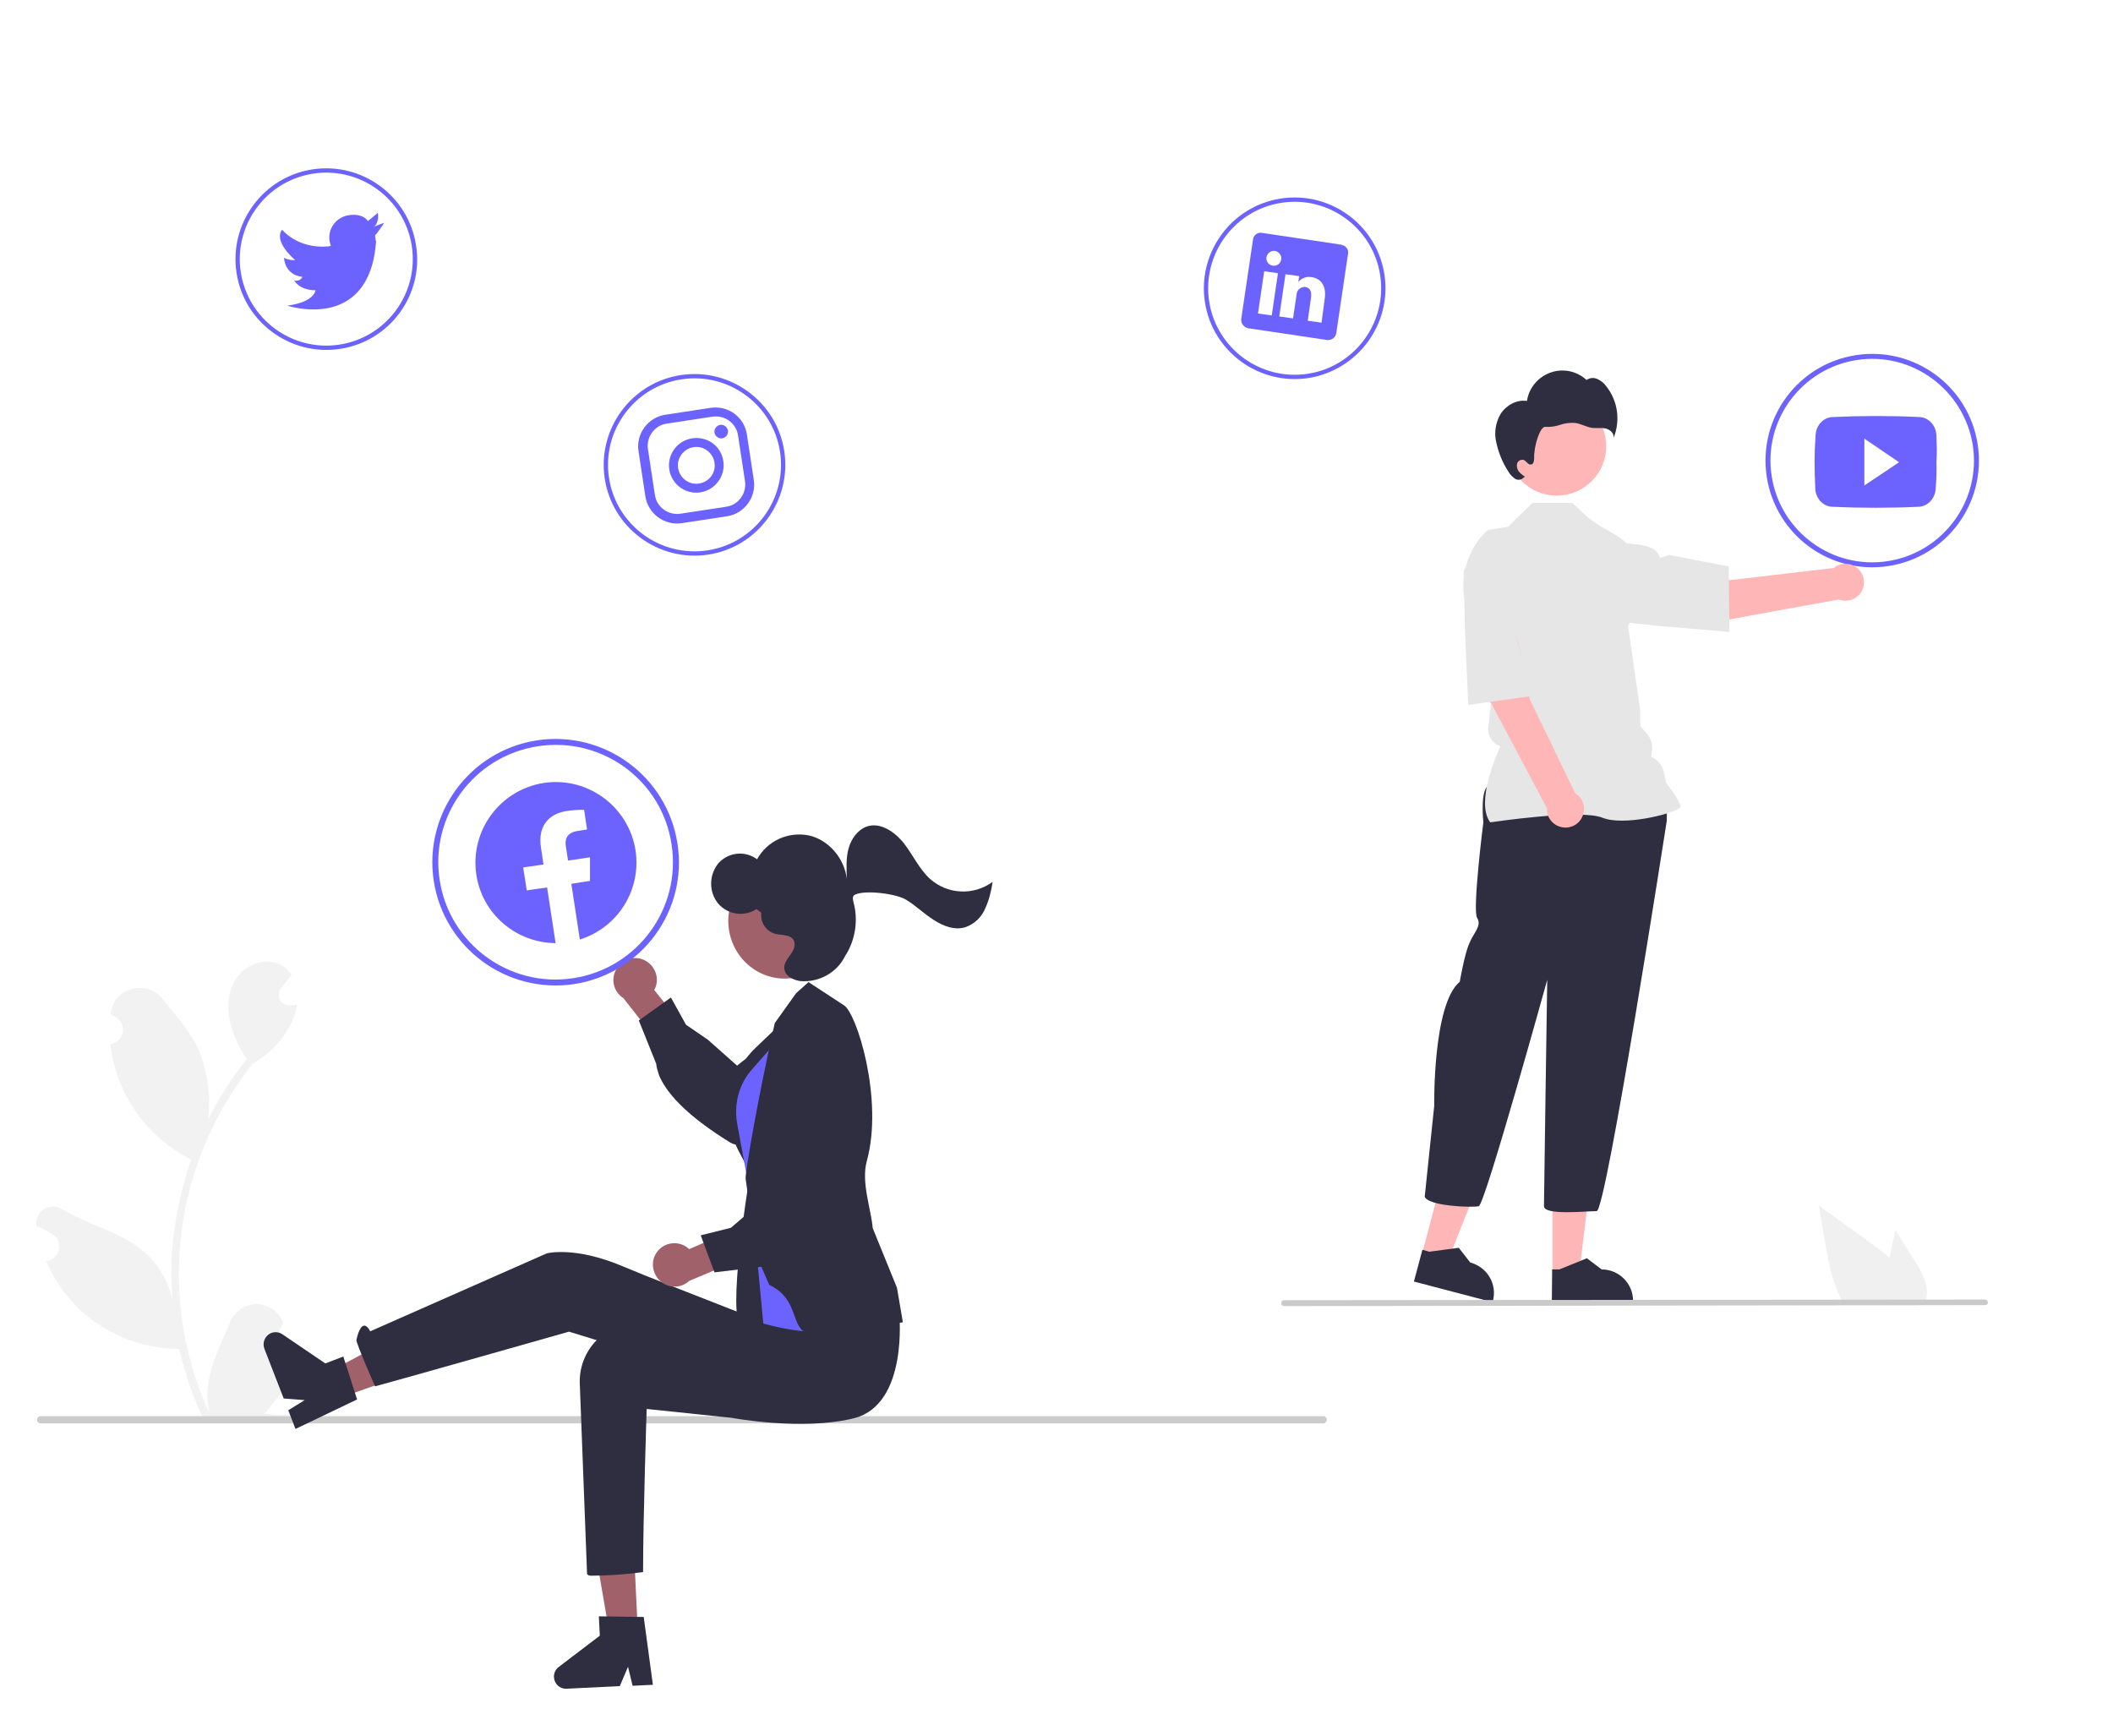 <?xml version="1.0" encoding="utf-8"?>
<!-- Generator: Adobe Illustrator 27.3.1, SVG Export Plug-In . SVG Version: 6.00 Build 0)  -->
<svg version="1.1" id="Layer_1" xmlns="http://www.w3.org/2000/svg" xmlns:xlink="http://www.w3.org/1999/xlink" x="0px" y="0px"
	 viewBox="0 0 645 530" style="enable-background:new 0 0 645 530;" xml:space="preserve">
<style type="text/css">
	.st0{fill:#F2F2F2;}
	.st1{fill:#CCCCCC;}
	.st2{fill:#A0616A;}
	.st3{fill:#2F2E41;}
	.st4{fill:#6C63FF;}
	.st5{fill:#FFB6B6;}
	.st6{fill:#E6E6E6;}
	.st7{fill:#F0F0F0;}
	.st8{fill:#CACACA;}
</style>
<path class="st0" d="M88.6,410.1c-1.8,0.1-3.3-1.3-3.4-3.1c0-1,0.3-1.9,1-2.5c0.1-0.3,0.1-0.6,0.2-0.9c0-0.1-0.1-0.1-0.1-0.2
	c-1.9-4.4-7-6.5-11.4-4.6c-2.1,0.9-3.8,2.6-4.6,4.7c-2.6,6.3-6,12.6-6.8,19.3c-0.4,3-0.2,5.9,0.5,8.8c-6.2-13.4-9.4-28-9.4-42.8
	c0-3.7,0.2-7.4,0.6-11.1c0.3-3,0.8-6,1.4-9c3.3-16.2,10.4-31.3,20.7-44.2c5-2.7,9-6.9,11.5-12c0.9-1.8,1.6-3.8,1.9-5.8
	c-0.6,0.1-1.1,0.1-1.7,0.2c-0.2,0-0.4,0-0.5,0l-0.1,0c-1.8,0.1-3.3-1.3-3.3-3.1c0-0.8,0.2-1.6,0.7-2.2c0.2-0.3,0.5-0.6,0.7-0.9
	c0.4-0.5,0.7-0.9,1.1-1.4c0,0,0.1-0.1,0.1-0.1c0.4-0.5,0.8-1,1.3-1.6c-0.8-1.2-1.8-2.2-3-2.9c-4.2-2.5-10.1-0.8-13.2,3.1
	c-3.1,3.8-3.7,9.2-2.6,14c1,4.1,2.8,8,5.1,11.5c-0.2,0.3-0.5,0.6-0.7,0.9c-4.2,5.4-7.9,11.2-11,17.4c0.7-6.9-0.1-13.8-2.6-20.3
	c-2.5-6-7.2-11.1-11.3-16.3c-4.9-6.2-15.1-3.5-15.9,4.4c0,0.1,0,0.2,0,0.2c0.6,0.3,1.2,0.7,1.8,1.1c2,1.3,2.6,4.1,1.2,6.1
	c-0.7,1-1.8,1.7-3,1.9l-0.1,0c0.2,2.2,0.6,4.4,1.2,6.5c3.2,12.1,11.3,22.3,22.4,28.2c0.4,0.2,0.7,0.4,1.1,0.5
	c-3.1,8.8-5,17.9-5.8,27.1c-0.4,5.5-0.4,10.9,0.1,16.4l0-0.2c-1.2-6.1-4.4-11.5-9.2-15.5c-7.1-5.8-17-7.9-24.6-12.6
	c-2.3-1.5-5.5-0.8-7,1.5c-0.6,1-0.9,2.2-0.8,3.4c0,0.1,0,0.1,0,0.2c1.1,0.5,2.2,1,3.3,1.6c0.6,0.3,1.2,0.7,1.8,1.1
	c2,1.3,2.6,4.1,1.2,6.1c-0.7,1-1.8,1.7-3,1.9l-0.1,0c-0.1,0-0.1,0-0.2,0c1.9,4.6,4.7,8.9,8,12.6c8.4,9.1,20.3,14.2,32.6,14.3h0
	c1.7,7.2,4.1,14.3,7.2,21h25.7c0.1-0.3,0.2-0.6,0.3-0.9c-2.4,0.1-4.8,0-7.1-0.4c1.9-2.3,3.8-4.7,5.7-7c0,0,0.1-0.1,0.1-0.1
	c1-1.2,1.9-2.4,2.9-3.6v0C89.9,417.3,89.5,413.7,88.6,410.1L88.6,410.1z"/>
<path class="st1" d="M405,433.4c0,0.6-0.5,1.1-1.1,1.1c0,0,0,0,0,0H12.4c-0.6,0-1.1-0.5-1.1-1.1c0-0.6,0.5-1.1,1.1-1.1H404
	C404.6,432.3,405,432.8,405,433.4C405,433.4,405,433.4,405,433.4z"/>
<path class="st2" d="M196,292.8c3.4,1.2,5.3,4.9,4.2,8.3c-0.1,0.4-0.3,0.7-0.5,1.1l9.4,11.7l-5.7,7.5l-13.1-16.7c-3.1-2-4-6-2-9.1
	C190,293,193.1,291.8,196,292.8L196,292.8z"/>
<path class="st3" d="M200.3,324.7l-5.3-13.2l9.8-7l4.6,8.3l6.7,4.6l8.9,7.9c2.4-2,21-16.9,26.9-10.5c1.5,1.4,2.2,3.4,2.1,5.5
	c-0.4,4.8-5.5,8.9-5.7,9l-11.3,10.6c-0.4,0.7-4.9,8.1-9.9,9.4c-1.5,0.4-3,0.2-4.3-0.6c-11.5-7.1-18.9-14-21.6-20.4
	C200.8,327,200.4,325.9,200.3,324.7z"/>
<polygon class="st2" points="194.7,498 186,498.4 180.3,465.2 193.1,464.6 "/>
<path class="st3" d="M199.3,514.3l-6.2,0.3l-1.4-5.8l-2.5,5.9l-16.3,0.8c-2,0.1-3.7-1.5-3.8-3.5c-0.1-1.2,0.5-2.4,1.4-3.1l12.6-9.6
	l-0.3-5.9l13.7,0.2L199.3,514.3z"/>
<polygon class="st2" points="104.1,426.6 101,418.5 130.7,402.5 145.6,411.9 "/>
<path class="st3" d="M90.2,436.2l-2.2-5.7l5-3.1l-6.4-0.5l-5.9-15.2c-0.7-1.9,0.2-4,2.1-4.8c1.1-0.4,2.4-0.3,3.4,0.4l13.1,8.9
	l5.5-2.1l4.2,13.1L90.2,436.2z"/>
<path class="st3" d="M274.7,402.5c0,0-3.6,23-20.6,24.7c-17,1.7-32.7-6-32.7-6l-47.7-14.7c0,0-50.7,14.4-59.2,16.7
	c0,0-5.9-13.3-5.7-14.2c1.8-7.9,4.2-2.6,4.2-2.6l53.9-23.8c0,0,8.5-2.3,23.3,4c14.8,6.2,54.3,21.3,54.3,21.3L274.7,402.5z"/>
<path class="st3" d="M274.5,401.1c0,0,2.8,27.5-13.7,31.8c-15.8,4-37.5-0.1-37.5-0.1l-25.9-2.7c0,0-1.1,33.3-1.1,49.8
	c-5.3,0.7-10.6,1.1-15.9,1.1c-1.1,0-1.2-0.6-1.2-0.6l-2.2-57.6c-0.6-9.9,6.9-18.4,16.8-19c0.6,0,1.2,0,1.8,0c1.2,0,2.5,0.1,3.9,0.3
	c15.9,1.5,35.7-1.7,35.7-1.7L274.5,401.1z"/>
<path class="st3" d="M228.5,361.2c0,0-6.7,40.7-2.2,44c4.6,3.3,10.8,3.3,10.8,3.3l1.5-22.5L228.5,361.2z"/>
<path class="st3" d="M239.7,311.2l-9,8.6c-8.6,8.2-10.7,21.1-5.2,31.6l4.3,8.2L239.7,311.2z"/>
<path class="st4" d="M241.7,312.6l-12.2,13.9c-2.7,3-4.3,6.9-4.7,10.9l0,0c-0.2,1.8-0.1,3.7,0.2,5.5l4.6,25L233,404
	c0,0,26.7,8.1,29.4-4.4C265.2,387.1,241.7,312.6,241.7,312.6z"/>
<path class="st3" d="M234.8,392.2l-3.9-9l-3.3-23.4c-0.2-1.4,3.5-23.6,8.9-47.5l6.5-9.1l3.8-3.4l10.7,7c3.9,2,12.3,28.7,7.1,47.6
	c-1.8,6.5,1.3,14.6,1.8,20.5l7.4,18.2l1.8,10.5l-0.3,0.1c-0.3,0.1-4.6,0.7-22.1,3.6C238.6,409.8,246.6,397.9,234.8,392.2z"/>
<path class="st2" d="M200.4,382.4c2-3,6.1-3.8,9.1-1.8c0.3,0.2,0.6,0.5,0.9,0.7l13.8-6l5.7,7.5l-19.5,8.2c-2.7,2.5-6.9,2.3-9.3-0.4
	C199,388.3,198.7,384.9,200.4,382.4L200.4,382.4z"/>
<path class="st3" d="M232.3,386.7l-14.2,1.7l-4.2-11.3l9.2-2.3l6.2-5.3l10-6.5c-1.3-2.9-10.8-24.7-3.1-28.8c1.8-1,3.9-1.2,5.8-0.6
	c4.6,1.6,7.1,7.6,7.2,7.8l7.3,13.7c0.6,0.6,6.5,6.8,6.4,12c0,1.5-0.6,3-1.7,4c-9.9,9.3-18.5,14.6-25.3,15.5
	C234.7,386.7,233.5,386.8,232.3,386.7z"/>
<ellipse transform="matrix(0.993 -0.119 0.119 0.993 -31.763 30.487)" class="st2" cx="239.4" cy="281.2" rx="17.1" ry="17.5"/>
<path class="st3" d="M283.9,268.3c-3.3-3-5.2-7.3-8-10.9c-2.8-3.5-7.2-6.5-11.3-5.1c-2.8,1-4.8,3.8-5.6,6.8c-0.8,3-0.6,6.2-0.5,9.3
	c-0.7-6.4-5.6-12.1-11.7-13.4c-6.3-1.2-12.6,1.7-15.7,7.3c-3.7-2.7-8.7-2.2-11.8,1.2c-2.9,3.6-3,8.7-0.1,12.3
	c2.9,3.4,8,4.2,11.7,1.7l1.5,1.1c-0.4,2.8,1.3,5.5,4,6.4c2.1,0.6,4.9,0.1,5.9,2.1c0.7,1.4-0.1,3.1-1,4.3c-0.9,1.3-2,2.6-1.9,4.1
	c0.1,2.4,2.7,3.7,5,4c5.7,0.4,11.1-2.6,13.6-7.7c0-0.1,0.1-0.2,0.2-0.3c3-4.9,3.8-10.8,2.3-16.2c-0.3-1.1-0.2-1.9,0.5-2.2
	c3.1-1.5,12.5-0.3,15.5,1.5c3,1.8,5.5,4.3,8.5,6.2c2.9,1.9,6.5,3.3,9.8,2.2c2.7-1,4.8-3,5.9-5.6c1.2-2.6,1.9-5.4,2.3-8.2
	C297.1,273.5,289.2,273,283.9,268.3z"/>
<path class="st3" d="M286.5,382L286.5,382L286.5,382L286.5,382z"/>
<path class="st4" d="M175.3,300.4c-20.5,3.1-39.7-10.9-42.9-31.5c-3.1-20.5,10.9-39.7,31.5-42.9c20.5-3.1,39.7,10.9,42.9,31.5
	C210,278,195.9,297.2,175.3,300.4L175.3,300.4z M164.2,227.8c-19.6,3-33,21.3-30,40.8c3,19.6,21.3,33,40.8,30
	c19.6-3,33-21.3,30-40.8C202.1,238.2,183.8,224.8,164.2,227.8L164.2,227.8z"/>
<path class="st4" d="M103.8,106.5c-15.1,2.3-29.3-8.1-31.6-23.2C69.9,68.2,80.3,54,95.4,51.7c15.1-2.3,29.3,8.1,31.6,23.2
	C129.4,90,119,104.2,103.8,106.5L103.8,106.5z M95.6,53c-14.4,2.2-24.3,15.7-22.1,30.1c2.2,14.4,15.7,24.3,30.1,22.1
	c14.4-2.2,24.3-15.7,22.1-30.1C123.5,60.7,110,50.8,95.6,53L95.6,53z"/>
<path class="st4" d="M216.2,169.3c-15.1,2.3-29.3-8.1-31.6-23.2c-2.3-15.1,8.1-29.3,23.2-31.6c15.1-2.3,29.3,8.1,31.6,23.2
	C241.7,152.8,231.3,167,216.2,169.3L216.2,169.3z M208,115.8c-14.4,2.2-24.3,15.7-22.1,30.1c2.2,14.4,15.7,24.3,30.1,22.1
	c14.4-2.2,24.3-15.7,22.1-30.1l0,0C235.9,123.5,222.4,113.6,208,115.8L208,115.8z"/>
<path class="st4" d="M399.4,115.4c-15.1,2.3-29.3-8.1-31.6-23.2c-2.3-15.1,8.1-29.3,23.2-31.6c15.1-2.3,29.3,8.1,31.6,23.2
	C424.9,98.9,414.5,113,399.4,115.4L399.4,115.4z M391.2,61.9c-14.4,2.2-24.3,15.7-22.1,30.1c2.2,14.4,15.7,24.3,30.1,22.1
	c14.4-2.2,24.3-15.7,22.1-30.1l0,0C419.1,69.6,405.6,59.7,391.2,61.9L391.2,61.9z"/>
<path class="st4" d="M576.4,172.8c-17.8,2.7-34.4-9.5-37.1-27.3c-2.7-17.8,9.5-34.4,27.3-37.1c17.8-2.7,34.4,9.5,37.1,27.3l0,0
	C606.4,153.5,594.2,170.1,576.4,172.8z M566.8,109.9c-16.9,2.6-28.6,18.4-26,35.4c2.6,16.9,18.4,28.6,35.4,26
	c16.9-2.6,28.6-18.4,26-35.4l0,0C599.5,119,583.7,107.3,566.8,109.9L566.8,109.9L566.8,109.9z"/>
<path class="st4" d="M114.1,69.2l3.2-1.2c0,0-2.3,3.5-2.8,3.8l0,0c0.1,0.7,0.1,1.3,0.3,2c-2.1,27.8-27.1,19.5-27.1,19.5
	c8.4-1.1,8.6-4.7,8.6-4.7c-5,0-6.5-3-6.5-3c1,0.3,2.1-0.1,2.5-1.1c-5.5-0.6-5.6-5.8-5.6-5.8c1,0.5,2.2,0.8,3.4,0.7
	c-0.7-0.6-6.6-5.8-4-9.3c0,0,4.7,6,14.3,5.1l0.6-0.2c-0.2-0.5-0.3-0.9-0.4-1.4c-0.6-3.8,2-7.3,5.8-7.9l0,0c4.6-0.7,5.9,1.8,5.9,1.8
	l3-2.5C115.5,65,115.7,68.3,114.1,69.2z"/>
<path class="st4" d="M217.4,127.2c3.8-0.6,7.4,2,7.9,5.8l2.1,13.8c0.6,3.8-2,7.4-5.8,7.9l-13.8,2.1c-3.8,0.6-7.4-2-7.9-5.8
	l-2.1-13.8c-0.6-3.8,2-7.4,5.8-7.9L217.4,127.2 M216.9,124.5l-13.8,2.1c-5.3,0.8-9,5.8-8.2,11.1l2.1,13.8c0.8,5.3,5.8,9,11.1,8.2
	l13.8-2.1c5.3-0.8,9-5.8,8.2-11.1l-2.1-13.8C227.2,127.3,222.3,123.7,216.9,124.5z"/>
<path class="st4" d="M220.5,133.8c-1.1,0.2-2.2-0.6-2.4-1.7c-0.2-1.1,0.6-2.2,1.7-2.4c1.1-0.2,2.2,0.6,2.4,1.7
	C222.4,132.5,221.6,133.6,220.5,133.8L220.5,133.8z"/>
<path class="st4" d="M211.7,136.5c3-0.5,5.9,1.6,6.4,4.7s-1.6,5.9-4.7,6.4c-3,0.5-5.9-1.6-6.4-4.7S208.7,137,211.7,136.5
	L211.7,136.5L211.7,136.5 M211.3,133.8c-4.6,0.7-7.7,5-7,9.5c0.7,4.6,5,7.7,9.5,7s7.7-5,7-9.5l0,0l0,0
	C220.2,136.2,215.9,133.1,211.3,133.8L211.3,133.8z"/>
<path class="st4" d="M409.5,74.7l-24.2-3.6c-1.3-0.3-2.6,0.6-2.8,1.9l0,0l-3.6,24.3c-0.2,1.4,0.8,2.6,2.1,2.9l24.2,3.6
	c1.3,0.1,2.5-0.8,2.7-2.1l3.6-24.3c0.2-1.2-0.6-2.4-1.9-2.6l0,0C409.6,74.8,409.5,74.7,409.5,74.7z M388.2,96.3l-4.2-0.6l1.9-12.9
	l4.2,0.6L388.2,96.3z M388.5,81.1L388.5,81.1c-1.3-0.2-2.1-1.4-1.9-2.6c0.2-1.2,1.4-2.1,2.6-1.9c1.2,0.2,2.1,1.4,1.9,2.6
	C390.9,80.5,389.7,81.3,388.5,81.1z M403.4,98.5l-4.2-0.6l1-7.1c0.2-1.7-0.2-2.9-1.7-3.2c-1-0.1-1.9,0.4-2.4,1.2
	c-0.2,0.3-0.3,0.7-0.3,1l-1.1,7.4l-4.2-0.6l1.9-12.9l4.2,0.6l-0.3,1.8c1-1.2,2.5-1.8,4.1-1.5c2.7,0.4,4.5,2.5,4,6.4L403.4,98.5z"/>
<path class="st4" d="M194,259.6c-2.1-13.4-14.6-22.6-28-20.6c-13.4,2.1-22.6,14.6-20.6,28c1.8,12,12.1,20.8,24.2,20.9l-2.6-17
	l-6.2,0.9l-1.1-7l6.2-0.9l-0.8-5.4c-0.9-6.1,2.2-10,7.7-10.9c1.8-0.3,3.7-0.4,5.5-0.4l0.9,6l-3.1,0.5c-3,0.5-3.7,2.5-3.4,4.4
	l0.7,4.6l6.7-1l0,7.2l-5.7,0.9l2.6,17C188.7,283.1,195.8,271.6,194,259.6L194,259.6z"/>
<polygon class="st5" points="434,383.1 441.8,385.2 453.4,356.1 441.9,353.1 "/>
<path class="st3" d="M431.6,391.2l24,6.3l0.1-0.3c1.4-5.2-1.7-10.4-6.9-11.8l0,0l-3.5-4.5l-9,1.2l-2.1-0.6L431.6,391.2z"/>
<polygon class="st5" points="473.9,389 482,389 485.8,357.9 473.9,357.9 "/>
<path class="st3" d="M473.7,397.4l24.8,0v-0.3c0-5.3-4.3-9.6-9.6-9.6l0,0l-4.5-3.4l-8.4,3.4h-2.2L473.7,397.4L473.7,397.4z"/>
<path class="st3" d="M453.8,240.3c-1.9,2.4-1,10.7-1,10.7s-3.4,26.8-1.9,29.2c1.5,2.4-1,4.4-2.4,7.8c-1.5,3.4-2.9,11.7-2.9,11.7
	c-8.3,6.8-7.8,37.9-7.8,37.9l-2.9,27.7c1,2.9,14.6,3.4,16.5,2.9c1.9-0.5,20.9-69.1,20.9-69.1s-1,66.2-1,69.1
	c0,2.9,13.1,1.5,16.1,1.5c2.9,0,21.4-119.2,21.4-119.2v-6.8l-2.4-3.4C506.3,240.3,455.7,237.8,453.8,240.3z"/>
<circle class="st5" cx="475.2" cy="136.2" r="15.1"/>
<path class="st6" d="M454.9,251l-0.1-0.1c-4.4-6.2,2.2-20.9,3.2-23.1l0,0c-2.4-0.8-4-3.2-3.7-5.7l0.4-3.7l0.4-3.6l-3.2-3.2l0-0.1
	l-1.8-16.2l-2.7-10.7c-2.1-8.3,0.5-17,6.7-22.8l6.2-1l7.5-7.3h12.2l4.2,4c8.2,6.7,10.1,3.8,19.4,16.4l-6.6,17.4l3.7,25.7l0,4.7
	l1.9,2.1c1.4,1.6,2,3.7,1.6,5.8L504,231l0,0c2,0.9,3.4,2.6,3.9,4.7l0.7,3.2c0.6,0.8,4.4,5.9,4.4,7.3c0,0.2-0.2,0.4-0.5,0.6
	c-2.6,1.8-17,5.4-23.4,2.8c-6.8-2.7-33.8,1.4-34,1.4L454.9,251z"/>
<path class="st5" d="M447.3,189.9l12.5-2.5c4.6,6.9,7.1,25.9,7.1,25.9l13.9,28.8c2.7,1.6,3.5,5.1,1.9,7.8c-1.6,2.7-5.1,3.5-7.8,1.9
	c-1.8-1.1-2.8-3-2.7-5.1l-18.1-34.1L447.3,189.9z"/>
<path class="st6" d="M447.2,192.8l-0.4-18.6l5.9-7.9c2.4-3.2,6.3-4.7,10.2-4l0,0c5.3,1,9,6.1,8.3,11.5c-1,7.9-3.3,17.8-8.4,20
	l-0.1,0l5.3,18.6l-19.8,2.8L447.2,192.8z"/>
<path class="st5" d="M528.1,177.1c0,0-18.7-3.8-26.8-1.7l-1.8,12.7l22.8,2l39-7.1c2.9,1.1,6.2-0.3,7.3-3.2c1.1-2.9-0.3-6.2-3.2-7.3
	c-1.9-0.8-4.1-0.4-5.7,0.9L528.1,177.1z"/>
<path class="st6" d="M505.5,191l-18.5-2l-7.1-6.9c-2.8-2.8-3.8-6.9-2.6-10.6l0,0c1.7-5.2,7.2-8.1,12.4-6.7c7.7,2,15.4,0.1,17,5.5
	l2.8-0.9l18.2,3.5l0.2,20L505.5,191z"/>
<path class="st3" d="M458.1,126.3c1.7-2.6,4.9-4.4,8-3.9c0.9-5.9,6.4-10,12.3-9.2c2.2,0.3,4.3,1.3,5.9,2.8c1-0.7,2.2-0.8,3.3-0.3
	c1.1,0.5,2,1.2,2.7,2.2c3.6,4.5,4.4,10.6,2.2,15.9c0.4-1.4-1-2.7-2.4-3c-1.4-0.3-2.8,0-4.2-0.2c-1.8-0.3-3.4-1.3-5.2-1.5
	c-1.5-0.1-3.1,0.1-4.5,0.6c-1.5,0.5-3,0.7-4.5,0.6c-1.5-0.2-3.5,5.6-3.4,9.6c0,0.8-0.2,1.8-0.9,1.9c-0.9,0.2-1.5-1.1-2.3-1.4
	c-0.8-0.2-1.7,0.2-2,1.1c-0.2,0.8,0,1.7,0.5,2.4c0.5,0.6,1.2,1.2,1.9,1.6l-0.4,0.3c-0.7,0.7-1.8,0.9-2.7,0.3c-0.8-0.6-1.5-1.3-2-2.2
	c-1.7-2.6-2.9-5.5-3.6-8.6C456,132.2,456.5,129,458.1,126.3z"/>
<path class="st7" d="M584.6,385.1l-6-9.6l-1.2,5.5c-0.2,1-0.4,1.9-0.6,2.9c-1.7-1.4-3.5-2.8-5.3-4.1c-5.4-3.9-10.9-7.9-16.3-11.8
	l1.7,9.9c1,6.1,2.1,12.3,4.7,17.8c0.3,0.6,0.6,1.2,0.9,1.9h25.2c0.2-0.6,0.3-1.1,0.4-1.7c0,0,0-0.1,0-0.1
	C588.7,391.9,586.6,388.3,584.6,385.1z"/>
<path class="st8" d="M606,398.4L392,398.7c-0.5,0-0.9-0.4-0.9-0.9c0-0.5,0.4-0.9,0.9-0.9c0,0,0,0,0,0l213.9-0.2
	c0.5,0,0.9,0.4,0.9,0.9C606.9,398,606.5,398.4,606,398.4C606,398.4,606,398.4,606,398.4z"/>
<path class="st4" d="M591.1,133.2c0-3.3-2.4-5.9-5.4-5.9c-4-0.2-8.2-0.3-12.4-0.3H572c-4.2,0-8.3,0.1-12.4,0.3c-3,0-5.4,2.6-5.4,5.9
	c-0.2,2.6-0.3,5.2-0.3,7.8c0,2.6,0.1,5.2,0.2,7.8c0,3.3,2.4,5.9,5.4,5.9c4.2,0.2,8.6,0.3,13,0.3c4.4,0,8.8-0.1,13-0.3
	c3,0,5.4-2.7,5.4-5.9c0.2-2.6,0.3-5.2,0.2-7.8C591.3,138.3,591.2,135.8,591.1,133.2L591.1,133.2L591.1,133.2z M569.1,148.2v-14.3
	l10.6,7.2L569.1,148.2z"/>
</svg>
